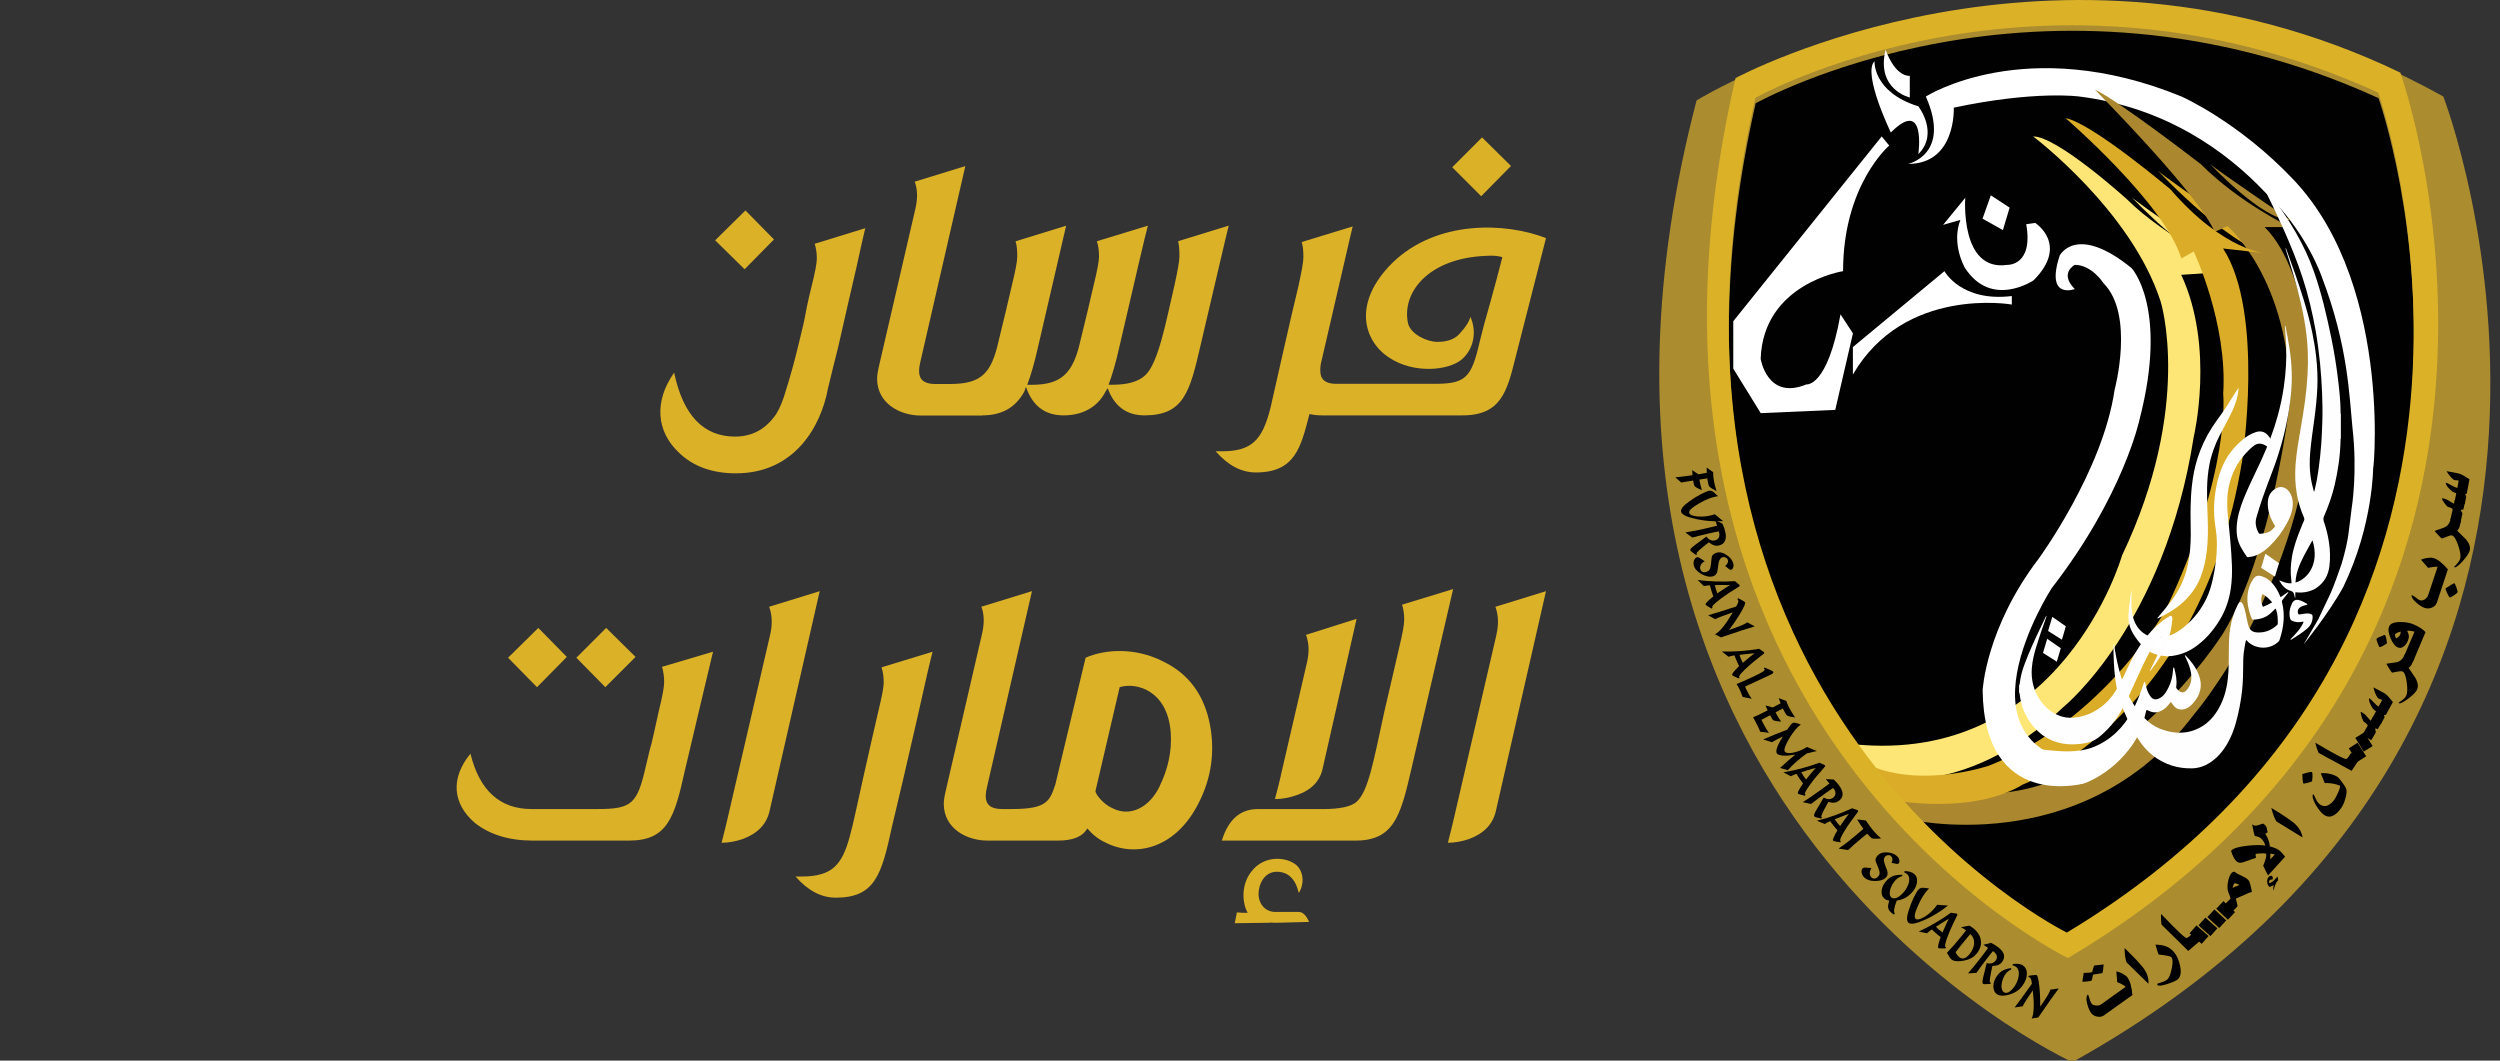 <?xml version="1.0" encoding="UTF-8"?>
<svg id="Layer_1" data-name="Layer 1" xmlns="http://www.w3.org/2000/svg" xmlns:xlink="http://www.w3.org/1999/xlink" viewBox="0 0 462 196">
  <rect x="0" y="0" width="462" height="196" fill="#333333" stroke="none"/>
  <defs>
    <style>
      .cls-1 {
        fill: #010101;
      }

      .cls-1, .cls-2, .cls-3, .cls-4, .cls-5, .cls-6, .cls-7, .cls-8, .cls-9, .cls-10 {
        stroke-width: 0px;
      }

      .cls-3 {
        fill: #dbac27;
      }

      .cls-4 {
        fill: #fffefe;
      }

      .cls-5 {
        fill: #ab8c2f;
      }

      .cls-6 {
        fill: #dbb227;
      }

      .cls-7 {
        fill: #fff;
      }

      .cls-8 {
        fill: #ab882f;
      }

      .cls-9 {
        fill: #dbb128;
      }

      .cls-10 {
        fill: #fee676;
      }
    </style>
    <symbol id="Fursan_Al_Emarat" data-name="Fursan Al Emarat" viewBox="0 0 158.33 202.35">
      <g>
        <path class="cls-5" d="m149.38,18.39s46.05,119.15-70.67,183.96c0,0-106.76-48.61-71.6-183.22-.01,0,68.14-42.12,142.27-.74"/>
        <path class="cls-1" d="m18.37,19.68s54.09-30.41,118.66-.99c0,0,36.27,102.45-59.33,160.03,0,0-85.88-42.25-59.33-159.04"/>
        <path class="cls-7" d="m44.12,25.24s-5.45-11.25-3.11-13.58c0,0-.38,5.87,8.35,8.6,0,0,3.99,5.11,0,9.1,0,0,1.55-10.91-5.24-4.12"/>
        <path class="cls-7" d="m47.4,31.23s2.07-.44,3.53-2.26,2.31-5.03-.14-10.58c0,0,4.74-3.04,13.21-4.56,8.46-1.52,20.64-1.52,35.5,4.56,0,0,10.91,4.8,21.38,15.89,19.73,20.9,14.78,59.61,15.14,54.49,0,0,.09,11.08-5.69,23.03-2.73,5.02-7.56,10.96-7.56,10.96l2.78-4.77,2.37-5.01s.67-1.44,2.09-5.6c1.46-4.96,1.32-6.33,1.91-10.6,0,0,1.14-6.74.14-15.38-.6-5.88-.81-15.48-5.79-28.53,0,0-2.86-8.69-10.9-16.29-7.4-7.8-18.9-16.12-35.32-18.19,0,0-2.1-.3-6.15-.18-4.04.12-10.03.65-17.79,2.3,0,0,.13,2.68-.9,5.36-1.02,2.68-3.2,5.36-7.81,5.36"/>
        <path class="cls-7" d="m57.37,41.9l-3.29.94,4.22-5.16s-1.06,14.08,7.98,12.79c0,0,5.05.23,3.63-7.75l1.71-.25s6.5,4.12-.3,10.93c0,0-8.1,5.51-13.15-2.47.02,0-2.56-4.47-.8-9.03"/>
        <path class="cls-7" d="m36.89,66.12l17.44-14.46s3.18,5.92,12.84,4.74v1.62s-20.44-3.62-30.28,13.34v-5.24Z"/>
        <path class="cls-7" d="m42.38,25.99l1.43,1.74s-8.79,7.48-8.79,23.93c0,0-15.21,2.36-15.7,16.7,0,0,1.24,7.98,8.73,4.87,0,0,3.99.62,6.48-13.34l2.37,3.62-3.37,14.58-14.2.62-5.23-8.48v-9.03l28.28-35.21Z"/>
        <polygon class="cls-7" points="63.17 37.21 66.75 39.56 65.47 43.84 61.59 41.66 63.17 37.21"/>
        <path class="cls-3" d="m94.98,32.5s15.24,16.39,23.43,16.39c0,0-21.82-14.77-23.43-16.39"/>
        <path class="cls-8" d="m46.92,155.99s33.59,8.3,54.9-19.81c0,0,21.19-24.52,22.87-60.21,0,0-.19-23.55-9.35-32.71h4.85s-9.62-4.59-17-11.97c0,0-15.71-12.15-20.19-14.21,0,0,20.01,20.19,22.81,27.11l2.43-1.12s11.95,10.07,11.95,33.27c0,0-3.29,28.8-12.76,44.31,0,0-20.31,32.35-47.61,30.47l-16.02.37,3.12,4.5Z"/>
        <path class="cls-10" d="m71.23,25.99s18.7,14.08,24.3,31.47c0,0,6.23,19.88-7.36,48.36,0,0-11.4,40.07-51.28,35.96l3.3,6.17s17.39,5.18,36.83-13.27c0,0,19.2-15.51,24.8-51.41,0,0,4.08-17.05-2.37-30.91l10.08-.68s-13.45-6.73-20.36-13.65c0,0-13.26-12.04-17.94-12.04"/>
        <path class="cls-10" d="m90.02,37.58s12.29,13.21,18.89,13.21c-.01,0-17.59-11.9-18.89-13.21"/>
        <path class="cls-3" d="m77.4,22.5s18.88,16.26,22.06,26.73l2.37-1.31s6.48,13.65,5.61,27.1c0,0,1.58,14.88-10.97,41.19,0,0-11.78,21.07-33.65,29.66,0,0-12.53,4.3-22.63,0l4.27,6.56s14.98,2.97,24.89-3.01c0,0,33.65-12.52,41.69-61.6,0,0,4.35-28.17-3.62-40.48l8.28.93s-8.04-.31-18.32-12.21c.02.03-14.94-12.63-19.98-13.56"/>
        <polygon class="cls-7" points="115.47 105.5 118.06 107.3 117.3 109.86 114.67 108.19 115.47 105.5"/>
        <path class="cls-8" d="m104.94,31.23s9.98,10.72,15.33,10.72c.01,0-14.27-9.67-15.33-10.72"/>
        <path class="cls-7" d="m80.81,149.27s-18.93,5.25-19.2-17.76c0,0,.59-11.87,10.69-25.09,0,0,12.21-16.7,14.45-32.15,0,0,3.87-14.33-2.12-20.32,0,0-2.2-3.49-5.46-3.49,0,0-3.04,1.56,0,4.61,0,0-5.64,2.12-2.89-6.36,0,0,3.12-6.23,13.71,2.37,0,0,7.03,7.48,1.52,28.8,0,0-3.02,14.45-16.73,32.16,0,0-20.69,31.9,9.07,33.77l-3.04,3.46Z"/>
        <path class="cls-6" d="m141.19,13.84c-65.94-31.73-126.66,1.04-126.66,1.04-28.34,123.11,63.33,167.65,63.33,167.65C179.91,121.83,141.19,13.84,141.19,13.84m-63.54,163.83S-8.23,135.42,18.32,18.63c0,0,54.09-30.41,118.66-.99,0,0,36.27,102.46-59.33,160.03"/>
        <path class="cls-7" d="m43.12,9.47s1.62,4.99,4.61,4.99v4.12s-6.47-1.5-4.61-9.11"/>
        <path class="cls-7" d="m92.66,130.4c.17.76.38,1.51.84,2.16.51.73,1.01.86,1.82.46.51-.25.88-.65,1.18-1.12.78-1.21,1.24-2.53,1.35-3.98.01-.21.04-.42.07-.63.01-.05.05-.09.07-.14.15.06.15.19.17.31.27,1.1.51,2.21.33,3.35-.03.19.03.33.16.47.79.87,1.35.86,2.05-.09.68-.91.78-1.95.6-3.03-.15-.91-.49-1.77-.88-2.6-.1-.22-.2-.44-.3-.67.07-.03.11-.06.12-.05,1.08,1.11,2.02,2.31,2.57,3.79.77,2.06.28,3.85-1.18,5.42-.47.5-.98.92-1.67,1.07-.81.17-1.47-.05-1.98-.7-.18-.22-.33-.45-.51-.7-.35.42-.65.86-1.07,1.2-.97.79-2.01,1.08-3.19.48-.38-.2-.41-.18-.5.25-.21.95-.47,1.88-.79,2.8-.56,1.6-1.4,3.05-2.45,4.37-2.08,2.64-4.64,4.7-7.7,6.11-1.39.64-2.39.47-3.63.45.02-.06,0-.12-.05-.17-1.01-.8-2-1.61-2.88-2.56-.47-.5-.87-1.07-1.27-1.63-.4-.56-.99-1.42-1.05-2.12,0-.05-.02-.09-.05-.12.93.12,1.86.2,2.8.28,1.56.13,3.11.13,4.66-.09,1.27-.19,2.47-.58,3.61-1.18,3.19-1.67,5.35-4.29,6.82-7.52.57-1.24,1.03-2.52,1.48-3.8.07-.2.09-.42.26-.57.18.14.15.33.19.5Z"/>
        <path class="cls-4" d="m86.52,122.99c0-.08-.02-.17.06-.29.15.34.17.66.21.96.28,1.77.65,3.52,1.18,5.24.78,2.52,1.89,4.88,3.58,6.93,1.13,1.37,2.46,2.51,4.15,3.12,2.58.94,5.14.93,7.57-.48,1.49-.86,2.57-2.14,3.39-3.63.95-1.72,1.44-3.58,1.66-5.52.21-1.88.19-3.76.2-5.64.01-1.36.04-2.71.26-4.05.25-1.54.73-3,1.43-4.39.07-.15.16-.29.27-.42.14-.16.31-.16.48-.02.14.12.22.29.29.45.26.62.41,1.27.54,1.93.12.59.23,1.19.38,1.78.28,1.11.81,1.53,1.96,1.54,1.38.02,2.56-.48,3.57-1.42.08-.07.14-.15.14-.26,0-.88,0-1.75-.3-2.6-.03-.09-.05-.2-.15-.28-.26.26-.53.52-.79.78-.95.93-2.12,1.28-3.41,1.33-.15,0-.24-.04-.3-.18-.7-1.7-1.07-3.45-.69-5.28.17-.81.48-1.58.96-2.26.43-.62.88-.77,1.61-.55.85.26,1.54.77,2.11,1.44s1.02,1.42,1.35,2.25c.04.09.05.2.16.29.47-.32.94-.65,1.41-.98.08.13-.02.19-.06.25-.32.42-.64.84-.98,1.24-.13.16-.16.3-.11.49.61,2.43.31,4.81-.47,7.15-.04.13-.11.23-.2.32-1.84,1.78-4.67,1.34-5.99-.14-.05-.05-.08-.13-.19-.15-.16.48-.21.98-.3,1.47-.2,1.06-.26,2.12-.25,3.2,0,1.65-.04,3.3-.21,4.94-.23,2.09-.63,4.15-1.19,6.18-.38,1.37-.9,2.69-1.61,3.92-.86,1.5-1.95,2.78-3.43,3.72-.98.62-2.06.97-3.21,1.01-2.81.09-5.34-.72-7.57-2.44-1.12-.87-2.02-1.95-2.79-3.14-.97-1.48-1.73-3.07-2.44-4.69-.74-1.68-1.33-3.41-1.68-5.21-.39-2.06-.51-4.14-.57-6.23,0-.57-.02-1.13-.03-1.68Zm28.48-7.37c.62-.23,1.18-.52,1.77-.86-.55-.65-1.13-1.18-1.83-1.59-.39.84-.31,1.64.06,2.45Z"/>
        <path class="cls-7" d="m89.98,113.82c-.08,1.32-.05,2.62.32,3.9.45,1.53,1.34,2.72,2.83,3.4.69.31,1.42.4,2.17.36,1.92-.11,3.48-1.01,4.9-2.21,1.72-1.45,3.06-3.2,4.03-5.22.57-1.18.95-2.44,1.23-3.72.48-2.15.77-4.31.78-6.51.01-1.25-.13-2.49-.32-3.72-.38-2.5-.26-4.97.22-7.44.29-1.52.74-2.98,1.41-4.37.87-1.8,2.12-3.3,3.65-4.57.72-.6,1.52-1.08,2.41-1.38.5-.17,1.01-.22,1.52-.02.48.18.8.55,1.1.95.72.98,1.01,2.1,1.02,3.3v1.19c-.16-.11-.16-.22-.19-.32-.16-.56-.32-1.11-.62-1.62-.35-.58-.83-1-1.49-1.21-.54-.17-1.04-.11-1.51.2-.63.43-1.16.97-1.67,1.52-1.75,1.88-2.82,4.11-3.32,6.63-.22,1.08-.24,2.17-.24,3.27,0,1.16.16,2.31.27,3.46.11,1.22.23,2.43.34,3.65.13,1.43.22,2.86.28,4.3.06,1.51,0,3.03-.22,4.52-.31,2.13-.99,4.13-2.12,5.98-1.27,2.09-2.85,3.9-4.9,5.27-1.31.88-2.76,1.38-4.32,1.58-.2.02-.4-.04-.59.07h-.3c-.15-.09-.32-.07-.48-.08-1.36-.15-2.61-.57-3.65-1.48-.71-.63-1.3-1.37-1.84-2.15-.45-.65-.82-1.32-1.05-2.08-.23-.75-.28-1.51-.23-2.28.09-1.4.29-2.78.49-4.16.01-.08-.02-.18.08-.23,0,.41.03.81,0,1.22Z"/>
        <path class="cls-4" d="m122.21,107.15c-.43.96-.78,1.95-.92,3-.03.26-.05.52-.08.81.38-.06.68-.21.97-.38,1.15-.68,1.92-1.68,2.36-2.93.36-1.04.41-2.1.26-3.17-.07-.49-.16-.99-.34-1.51-.06.06-.09.08-.1.11-.72,1.35-1.52,2.66-2.15,4.07Zm-1.22,6.28c-.08-.45-.22-.74-.74-.88-.96-.27-1.58-1-2.07-1.83-.02-.03,0-.06-.03-.15.76.29,1.47.65,2.32.54-.02-.23-.04-.44-.06-.66-.19-1.44-.11-2.86.12-4.28.32-1.96.99-3.81,1.74-5.63.17-.46.36-.92.57-1.36.09-.2.08-.36,0-.56-.59-1.36-1.05-2.77-1.32-4.23-.37-1.96-.44-3.94-.29-5.92.17-2.33.59-4.62.98-6.92.29-1.67.57-3.33.8-5.01.24-1.77.41-3.54.51-5.32.08-1.42.09-2.85.03-4.27-.08-2.11-.33-4.2-.71-6.28-.69-3.8-1.75-7.51-2.88-11.2-.2-.65-.4-1.29-.59-1.94-.02-.07-.09-.14-.02-.22.11.04.11.15.14.23,1.14,3.15,2.29,6.31,3.27,9.52.65,2.13,1.24,4.28,1.68,6.46.3,1.5.56,3,.72,4.52.21,1.92.3,3.84.22,5.76-.09,2.02-.3,4.02-.57,6.02-.29,2.15-.62,4.29-.8,6.46-.12,1.47-.12,2.94.07,4.4.13,1,.37,1.99.64,2.96.13,0,.11-.09.12-.15.32-1.3.57-2.62.75-3.95.23-1.63.41-3.26.53-4.9.1-1.36.15-2.72.2-4.09.07-1.93.04-3.85-.04-5.77-.08-1.84-.2-3.68-.38-5.51-.21-2.09-.48-4.17-.84-6.24-.61-3.43-1.41-6.82-2.5-10.14-1.01-3.09-2.24-6.1-3.56-9.08-1.33-2.98-2.75-5.92-4.2-8.85-.06-.11-.13-.22-.12-.36h.07c.67.94,1.34,1.87,2.01,2.81,1.6,2.25,3.16,4.53,4.54,6.93,1.36,2.37,2.53,4.83,3.43,7.41,1.45,4.12,2.43,8.36,3.31,12.63.54,2.61.96,5.25,1.28,7.9.25,2.06.47,4.12.49,6.2,0,.12-.04.26.05.37v4.69c-.09.11-.06.24-.06.37-.06,2.87-.47,5.69-1.12,8.48-.48,2.05-1.18,4.03-2.02,5.95-.14.33-.17.61-.06.96.44,1.28.78,2.59.98,3.93.24,1.54.29,3.09.1,4.64-.22,1.75-1.02,3.16-2.49,4.15-.86.57-1.82.82-2.84.87-.31.01-.63,0-.94-.04-.22-.03-.23-.02-.23.21v.87c-.14-.16-.15-.35-.18-.5Z"/>
        <path class="cls-4" d="m123.36,119.82c-.92.77-1.93,1.41-2.95,2.04-.04.03-.09.03-.18-.04.97-1.02,1.99-2.01,2.55-3.36-.24-.03-.45.03-.65.05-.53.07-1.03-.01-1.52-.22-.26-.11-.39-.27-.45-.57-.21-.98-.03-1.9.4-2.78.27-.55.69-.75,1.28-.62.61.14,1.13.46,1.68.78-.16.2-.37.18-.55.23-.34.1-.68.21-.96.44-.36.3-.46.76-.27,1.18.07.15.17.12.28.11.32-.05.64-.1.96-.15.39-.05.77-.08,1.15.07.24.09.34.22.35.49.01,1-.4,1.75-1.12,2.35Z"/>
        <path class="cls-4" d="m110.26,74.03c-.46.74-.97,1.44-1.41,2.19-.02.04.03-.01,0,0-.26.49-.63,1.03-.94,1.49-.84,1.27-1.78,2.46-2.61,3.74-1.19,1.85-2.11,3.83-2.77,5.92-.51,1.62-.84,3.29-1.03,4.98-.17,1.42-.24,2.84-.27,4.27-.04,1.76.04,3.53.03,5.29-.01,1.92-.16,3.83-.56,5.71-.56,2.6-1.66,4.93-3.28,7.04-.78,1.01-1.59,1.99-2.42,2.96-.04.05-.13.09-.08.18.04.03.08.01.11,0,1.38-.69,2.74-1.42,3.96-2.39,1.82-1.44,3.23-3.2,4.1-5.36.65-1.63,1.02-3.32,1.22-5.05.23-1.95.26-3.9.19-5.86-.07-2.07-.16-4.14-.13-6.21.03-1.46.17-2.91.43-4.34.36-1.95,1.04-3.79,1.93-5.56.79-1.57,1.67-3.1,2.43-4.69.68-1.43,1.13-2.91,1.21-4.48-.04.07-.08.12-.11.17Z"/>
        <path class="cls-4" d="m93.61,127.48c.42-.85.87-1.69,1.25-2.56.44-1.01.67-2.07.79-3.15.01-.1.02-.2-.02-.3-.14-.05-.2.07-.28.14-.68.66-1.28,1.38-1.72,2.21-1.09,2.02-2.05,4.09-2.99,6.18-.79,1.76-1.55,3.53-2.5,5.21-.8,1.41-1.72,2.73-2.88,3.87-1.73,1.7-2.68,2.58-6.09,2.72-2,.08-3.88-.32-5.59-1.38-1.18-.72-2.13-1.69-2.92-2.82-1.07-1.54-1.72-3.24-1.96-5.1-.02-.19-.02-.4-.15-.57v-1.35c.09-.13.12-.27.14-.42.13-1.29.49-2.53.95-3.74.87-2.33,1.92-4.59,3-6.84.3-.63.6-1.26.9-1.9.05-.11.08-.23.21-.34.06.14-.02.25-.06.35-.68,1.84-1.3,3.7-1.88,5.58-.4,1.31-.72,2.63-.83,4-.17,2.27.35,4.37,1.67,6.25.9,1.27,2.05,2.22,3.49,2.8,1.17.47,2.39.52,3.62.31,1.91-.33,3.57-1.18,5.03-2.44,1.08-.93,1.89-2.06,2.6-3.28.69-1.18,1.25-2.42,1.83-3.66.87-1.84,1.82-3.62,3.06-5.24,1.27-1.66,2.68-3.18,4.45-4.32.18-.12.36-.23.55-.32.24-.11.37-.04.44.23.05.18.04.38.02.56-.15,1.32-.36,2.63-.83,3.88-.58,1.51-1.31,2.95-2.25,4.27-.34.48-.69.95-1.04,1.43-.03.05-.06.11-.16.11,0-.15.09-.26.15-.37Z"/>
        <path class="cls-4" d="m119.2,62.28c0-.07-.04-.14.08-.25.13.67.27,1.29.38,1.92.28,1.54.55,3.09.69,4.65.14,1.53.2,3.06.13,4.59-.08,1.77-.28,3.53-.57,5.28-.66,3.91-1.71,7.72-3.13,11.42-.62,1.65-1.26,3.29-1.83,4.95-.42,1.24-.82,2.49-1.18,3.74-.3,1.05-.09,2.02.42,2.95.05.09.1.18.24.17.73-.06,1.45-.13,2.06-.57.28-.2.51-.46.75-.71.08-.09.1-.18.03-.29-.09-.14-.16-.29-.25-.43-.7-1.23-1.14-2.53-1.08-3.97.04-1.02.39-1.88,1.25-2.48.55-.38,1.15-.6,1.81-.36.56.2.96.62,1.23,1.13.49.92.56,1.9.39,2.91-.18,1.06-.63,2.02-1.14,2.94-.86,1.55-1.91,2.95-3.19,4.18-.73.7-1.52,1.29-2.45,1.7-.52.23-1.09.34-1.67.41-.11.01-.18-.03-.24-.12-.84-1.2-1.63-2.43-1.85-3.93-.15-1.02-.09-2.04.07-3.05.3-1.87.98-3.61,1.73-5.34.9-2.07,1.92-4.09,2.86-6.14,1.24-2.72,2.3-5.5,3.09-8.38.51-1.84.9-3.69,1.17-5.57.38-2.63.54-5.27.43-7.93-.05-1.14-.13-2.28-.23-3.42Z"/>
        <polygon class="cls-7" points="74.88 117.52 77.46 119.32 76.71 121.88 74.08 120.21 74.88 117.52"/>
        <polygon class="cls-7" points="73.91 121.7 76.5 123.5 75.74 126.06 73.11 124.39 73.91 121.7"/>
        <g>
          <path class="cls-2" d="m84.66,183.74c-.05.72-.12,1.28-.24,1.66l-1.77.28c-.05.28-.14.66-.25,1.11-.11.07-.38.14-.86.19s-.78.07-.94.05l.26-1.67c.94-.03,1.48-.08,1.62-.18-.02.01.1-.4.36-1.23l1.82-.21Zm5.48,5.84l-5.44,3.88c-.34.24-.76.32-1.27.22-.51-.11-.88-.32-1.13-.66-.31-.42-.56-1-.76-1.72-.22-.84-.21-1.44.04-1.78l.09-.02.1.13c.2.77.4,1.29.6,1.57.14.21.41.33.83.36.41.04.72-.03.93-.18l4.72-3.37c-.19-.2-.45-.37-.76-.52l-.84-.38-.17-2.05c.34.07.74.21,1.17.43.48.26.79.5.97.75.49.7.8,1.81.92,3.34"/>
          <path class="cls-2" d="m93.2,187.43l-4.19-4.11c-.22-.67-.34-1.56-.36-2.7,1.7,1.65,2.88,2.88,3.53,3.73.75.97,1.1,2,1.02,3.08"/>
          <path class="cls-2" d="m99.23,184.03c.27,1.24.1,2.12-.49,2.59-.29.23-.93.52-1.94.85-1.08.33-1.7.41-1.87.21-.03-.04-.07-.11-.08-.19l.17-.14c.86-.23,1.43-.46,1.7-.68.39-.31.69-1.02.91-2.12.24-1.12.22-1.84-.07-2.19-.15-.18-.97-.35-2.44-.51-.16-.4-.34-1.04-.58-1.89.85.03,1.51.15,1.99.32.61.23,1.13.62,1.57,1.16.54.66.91,1.52,1.13,2.59"/>
          <path class="cls-2" d="m102.92,179.35l-2.14,1.81-5.06-4.98c-.06-.07-.09-.4-.12-.99-.01-.56-.02-.91.01-1.07l2.29,2.36c1.03,1.04,1.81,1.77,2.35,2.15.16.13.37.07.64-.16l.75-.63,1.28,1.51Z"/>
          <polygon class="cls-2" points="101.03 177.81 103.34 179.82 104.65 178.33 102.34 176.31 101.03 177.81"/>
          <polygon class="cls-2" points="102.73 176.29 105.01 178.34 106.33 176.86 104.05 174.82 102.73 176.29"/>
          <polygon class="cls-2" points="104.42 174.73 106.68 176.8 108.02 175.34 105.77 173.27 104.42 174.73"/>
          <polygon class="cls-2" points="106.12 173.12 108.33 175.22 109.7 173.77 107.48 171.68 106.12 173.12"/>
          <path class="cls-2" d="m112.66,168.74c.07.41.17.82.26,1.22-.1-.08-1.11.34-3.03,1.23-.04.12.02.39.16.81.12.41.15.67.05.76l-.85.84-1.4-1.41.98-.97c.01-.12-.12-.54-.42-1.28-.18-.46-.21-1.09-.06-1.91.14-.83.39-1.41.74-1.76.18-.18.36-.23.56-.15.16.12.34.24.52.35l1.07.53c.44.2.75.42.97.64.18.18.33.54.45,1.1m-2.11-.14c-.19-.11-.47-.24-.87-.35l-.09.06c-.17.17-.29.44-.37.83l1.33-.54Z"/>
          <path class="cls-2" d="m117.79,167.01c.05.13.08.36.12.68-.41.42-.69,1.07-.85,1.97-.14-.27-.06-.7,0-1.04-.17.12-.42.23-.8.36-.26-.23-.42-.55-.44-.97-.03-.41.08-.74.33-.99.07-.07.17-.12.3-.17.18-.01.28.02.32.06s.07.11.09.27l.06.31c-.4.1-.61.16-.61.16-.09.09-.14.27-.15.57.26.02.55-.13.91-.45l.71-.76Z"/>
          <path class="cls-2" d="m115.04,156.9c.08.05.3.23.4.31.15.13.24.35.32.64l.14.73c-.18.11-.31.21-.45.28.52.74.81,1.55.87,2.39.93.24,1.58.54,1.97.89.23.21.54.56.95,1.07l-3.25,3.57c-.22-.4-.54-1.01-.93-1.85.21-.48.35-.87.43-1.17.18-.6.22-.99.07-1.15-.18-.04-.52-.05-1.01-.02-.55.02-.86.06-.93.14-.03.03,0,.14.02.35.05.19.05.29.03.35-.56.21-1.41.5-2.53.88-.49.13-.87.05-1.2-.24-.35-.32-.68-.97-1.01-1.97l.04-.04c.38-.45,1.42-.75,3.1-.94,1.45-.15,2.58-.15,3.39-.03-.11-.52-.4-.98-.84-1.38-.17-.16-.41-.27-.71-.35-.3-.07-.45-.1-.42-.08-.12-.11-.3-.88-.54-2.28.03.05.07.09.11.12.21.19.54.24.97.11l1.01-.33Zm2.25,5.89c-.19-.05-.48-.11-.87-.17.02.24,0,.61-.02,1.1.22-.22.48-.48.74-.77l.15-.16Z"/>
          <path class="cls-2" d="m122.56,159.55l-5-3.07c-.36-.61-.68-1.45-.95-2.56,2.03,1.23,3.46,2.17,4.28,2.85.93.79,1.5,1.71,1.67,2.78"/>
          <path class="cls-2" d="m124.37,148.85c-.07.06-.34.16-.82.29-.49.12-.77.17-.82.13-.07-.06-.13-.35-.17-.86-.04-.46-.06-.77-.05-.93,1.08-.35,1.69-.47,1.82-.38.15.12.17.7.04,1.75m5.64.07l.52.72c.2.31.34.57.38.79.09.45,0,1.05-.23,1.84-.22.73-.49,1.31-.81,1.74-1.14,1.56-2.24,1.96-3.28,1.2-.45-.33-.92-.91-1.41-1.7-.54-.88-.77-1.57-.7-2.07l.08-.1s.07,0,.11.04c0,0,.16.27.4.79.23.51.5.87.78,1.07.48.35.97.41,1.5.21.43-.19.83-.53,1.21-1.03.21-.28.45-.74.73-1.33.31-.69.45-1.16.4-1.4-.83-.36-1.8-.54-2.91-.51l-.75-1.85c1.06-.14,2.44.15,3.24.73.16.12.41.42.74.86"/>
          <path class="cls-2" d="m133.46,144.53l-1.56,2.33-6.24-3.4c-.08-.05-.2-.35-.38-.92-.16-.53-.27-.87-.28-1.03l2.85,1.65c1.28.72,2.23,1.21,2.85,1.42.18.08.37-.04.57-.33l.54-.81,1.65,1.09Z"/>
          <polygon class="cls-2" points="131.36 142.57 133.01 145.15 134.68 144.08 133.04 141.5 131.36 142.57"/>
          <polygon class="cls-2" points="132.61 140.58 134.21 143.19 135.91 142.14 134.3 139.54 132.61 140.58"/>
          <path class="cls-2" d="m137.71,137.51l-.82,1.4c-.15-.07-.32-.1-.52-.11,0,.15.21.64.1.83l-.82,1.4-1.71-1.01,1.05-1.79c-.16-.29-.39-.51-.69-.68-.14-.08-.29-.39-.46-.89-.16-.5-.23-.86-.2-1.05.27.14.41.2.41.2.28.16.78.67,1.48,1.51l.47-.79,1.71.98Z"/>
          <path class="cls-2" d="m137.98,131.97c.35.19.68.45.98.81.26.31.54.63.81.97l-1.34,2.46c-.1,0-.21,0-.35.04l.11.4-.73,1.34-1.74-.95.84-1.53c-.14-.08-.34-.25-.6-.49-.57-.88-.81-1.53-.72-2l.11.06c.14.08.4.32.77.73s.66.67.85.78c.02,0,.06,0,.1-.03l.63-1.15s-.04-.08-.07-.1c-.13-.07-.46-.17-.59-.24-.19-.1-.4-.43-.62-.98-.2-.47-.32-.85-.35-1.13l1.91,1.01Z"/>
          <path class="cls-2" d="m143.88,125.47l-.59,1.21c-.07.15-.24.33-.51.55l.06.13,1.27,1.88c.45.85.54,1.57.24,2.18-.2.41-.68.92-1.43,1.51-.75.6-1.37.95-1.83,1.1l-.21-.1s-.02-.05,0-.1c-.02.04.19-.09.59-.39s.69-.59.84-.9c.23-.48.26-1.33.1-2.53s-.42-1.9-.8-2.08c-.18-.09-.55-.06-1.11.05-.56.12-.87.17-.88.17-.07-.03-.24-.28-.55-.76-.3-.49-.47-.8-.55-.94l1.94-.28c.66-.15,1.14-.57,1.47-1.25l.15-.31,1.79.86Z"/>
          <path class="cls-2" d="m138.64,122.54c-.05.08-.28.24-.69.47-.4.21-.64.31-.72.27-.07-.03-.19-.28-.37-.76-.17-.47-.25-.75-.22-.81.05-.12.57-.38,1.58-.77.16.09.31.61.42,1.6m7.35-2.12l-2.28,5.39-1.83-.77,2.01-4.69-.05-.02c-.16-.05-.39-.11-.71-.14-.31-.05-.52-.06-.64-.01.39.8.43,1.2.09,2-.17.39-.41.73-.73.97-.38.3-.76.36-1.12.2-.55-.23-1.01-.81-1.41-1.76s-.5-1.69-.26-2.25.94-.84,2.14-.83c.98,0,1.8.14,2.48.43,1.01.43,1.78.91,2.31,1.48m-5.81.48c-.05.12,0,.36.18.73.42-.22.68-.45.78-.69.08-.19.12-.39.12-.61-.63.15-.99.34-1.08.57"/>
          <path class="cls-2" d="m150.25,108.46l-2.09,6.31c-.16.47-.48.81-.98,1-.46.18-.92.2-1.38.04-.45-.15-.97-.48-1.54-.98-.67-.57-.97-1.04-.93-1.43.02-.01.06-.02.13.01.15.05.4.21.72.47.31.26.56.42.75.48.6.2,1.34-.33,1.55-.96l1.81-5.43c-.39-.03-.99.04-1.82.21l-1.35-1.55c.31-.15.72-.27,1.2-.34.54-.07.93-.06,1.22.04.77.24,1.68.95,2.71,2.13m1.62,3.46c.18.51.25.8.21.92-.03.11-.27.3-.71.6-.42.29-.69.41-.77.38-.09-.03-.24-.29-.48-.8-.23-.5-.34-.81-.32-.92,1.03-.69,1.59-1,1.67-.98.1.04.24.3.4.8"/>
          <path class="cls-2" d="m152.78,99.15l-.34,1.3c-.04.16-.17.37-.39.64l.08.12,1.61,1.6c.61.75.83,1.44.66,2.1-.12.44-.5,1.03-1.12,1.76-.62.73-1.16,1.2-1.59,1.43l-.23-.06s-.02-.05-.01-.1c-.01.04.17-.13.5-.49.34-.37.56-.71.65-1.05.13-.52,0-1.35-.39-2.5-.39-1.15-.78-1.79-1.18-1.89-.19-.05-.55.04-1.08.27-.53.22-.82.34-.83.33-.07-.02-.29-.23-.69-.64-.39-.43-.62-.7-.72-.82l1.85-.65c.61-.28,1.01-.78,1.2-1.51l.09-.34,1.93.5Z"/>
          <path class="cls-2" d="m153.54,95.52l-.35,1.58c-.16-.02-.33,0-.53.05.04.14.4.54.35.76l-.36,1.58-1.94-.43.46-2.04c-.24-.22-.53-.36-.86-.44-.16-.04-.4-.28-.71-.71s-.48-.75-.51-.94c.3.05.45.06.45.06.32.07.95.4,1.87.98l.2-.9,1.93.45Z"/>
          <path class="cls-2" d="m152.11,90.17c.39.07.79.22,1.18.47.34.22.71.43,1.07.67l-.52,2.75c-.09.02-.2.07-.32.15l.23.34-.29,1.5-1.95-.37.33-1.72c-.16-.03-.4-.13-.72-.29-.81-.66-1.24-1.21-1.29-1.69l.13.02c.16.03.48.19.96.46.48.28.83.44,1.05.48.02,0,.06-.01.09-.06l.24-1.28s-.06-.07-.1-.08c-.14-.03-.49-.02-.63-.04-.21-.04-.52-.29-.89-.75-.33-.38-.56-.71-.68-.97l2.11.41Z"/>
        </g>
        <path class="cls-2" d="m3.06,90.94c.57-.06,1.11-.12,1.62-.18s.95-.12,1.33-.18l.32-.05v-.06c-.02-.4-.04-.7-.05-.9l1.17.79c.29-.05.75-.13,1.38-.24.1-.02.18-.03.23-.04-.01-.15-.01-.31-.02-.47v-.54c.19.15.38.3.59.44.2.15.42.3.65.45-.01.21-.01.43.01.65.01.22.04.46.08.71.06.37.13.75.22,1.12.09.37.2.75.32,1.12-.36-.19-.67-.36-.9-.51-.24-.15-.39-.26-.46-.34-.07-.07-.13-.21-.19-.43-.06-.22-.13-.6-.21-1.14l-1.51.23c.06.36.14.7.22,1.04s.17.67.27.98c-.28-.11-.53-.23-.75-.34s-.4-.23-.53-.33c-.09-.07-.16-.17-.21-.31-.05-.13-.1-.34-.14-.62l-.04-.24c-.58.09-1.02.16-1.35.22-.32.05-.63.11-.92.16l-1.13-.99Z"/>
        <path class="cls-2" d="m11.19,94.53c-.06.01-.11.02-.17.03s-.13.02-.22.04c-.46.09-.95.23-1.46.44s-1.07.48-1.66.82c-.75.43-1.28.79-1.59,1.07-.3.28-.43.54-.39.76.03.14.13.27.32.38.18.11.43.19.75.25.41.07.84.11,1.29.1.45,0,.89-.05,1.33-.13.21-.04.42-.09.62-.14.2-.05.4-.12.59-.18l1.57,1.32c-.83.05-1.66.04-2.49-.02-.83-.06-1.65-.17-2.47-.34-.97-.2-1.7-.42-2.21-.66-.5-.24-.78-.51-.84-.8-.05-.26.06-.55.33-.87.27-.32.71-.71,1.34-1.15.7-.5,1.4-.93,2.11-1.3s1.21-.58,1.52-.64c.21-.04.4-.03.57.04.17.06.38.23.65.49l.51.49Z"/>
        <path class="cls-2" d="m4.97,101.44c.57-.09,1.17-.2,1.81-.32.64-.13,1.43-.3,2.36-.51.31-.07.63-.15.94-.22.31-.08.63-.15.93-.23-.07-.22-.15-.5-.26-.83-.03-.09-.05-.16-.06-.2l1.35.64c.12.26.22.51.31.75s.16.49.22.75c.17.73.15,1.33-.05,1.78-.2.45-.59.74-1.15.87-.33.08-.65.06-.96-.04s-.63-.29-.95-.57c-.93.73-1.56,1.24-1.89,1.55-.33.3-.48.51-.46.61,0,.02.01.04.03.07.02.02.03.05.06.07l-.19.13-.59-.43c-.2-.14-.33-.25-.39-.31-.06-.07-.1-.14-.11-.2-.04-.18.24-.48.84-.93.11-.08.2-.15.27-.2l1.96-1.45c.22.31.47.52.74.65s.55.15.85.09c.35-.08.59-.25.74-.52.15-.26.18-.59.09-.98,0,0-.01-.05-.03-.09-.01-.05-.03-.09-.03-.13-.26.05-.53.1-.81.15-.28.06-.65.14-1.12.25-.8.18-1.43.33-1.89.45-.47.12-.88.23-1.23.33l-1.33-.98Z"/>
        <path class="cls-2" d="m8.66,106.93c-.33.17-.57.39-.72.66s-.19.54-.12.83c.06.24.2.41.39.51.2.1.42.12.68.05.31-.08.54-.23.68-.44s.24-.6.3-1.18c.01-.12.03-.28.04-.48.04-.48.09-.78.13-.9.06-.15.18-.29.34-.41.16-.12.35-.21.56-.27.34-.09.68-.09,1.02.01.34.1.71.3,1.11.6.27.2.49.42.66.66.17.24.3.5.37.76.08.28.07.54-.02.79-.09.24-.22.39-.39.43-.06.02-.13.01-.21-.02-.07-.03-.17-.1-.3-.2l-.63-.51c.23-.17.38-.35.47-.54.09-.19.11-.39.05-.59-.06-.21-.19-.36-.39-.46s-.43-.12-.67-.05c-.46.12-.74.79-.84,2.01-.01.09-.01.15-.02.2-.04.41-.14.73-.29.96-.16.23-.4.39-.71.47-.26.07-.57.07-.92,0s-.71-.2-1.09-.4c-.42-.22-.76-.47-1.02-.75-.26-.28-.44-.58-.53-.91-.1-.36-.08-.7.04-1.02.13-.32.31-.5.54-.57.09-.02.18-.02.28.01s.27.13.51.28l.7.47Z"/>
        <path class="cls-2" d="m7.32,110.5c1.15.15,2.31.24,3.51.28,1.19.04,2.39.01,3.6-.06l.88.75-.03.23c-1.65,1.01-2.94,1.88-3.88,2.61-.94.73-1.38,1.19-1.32,1.39.01.02.01.03.03.05.01.02.03.04.06.06l-.19.14-.78-.47c-.13-.07-.22-.13-.27-.18-.05-.05-.09-.09-.1-.12-.03-.1.06-.27.29-.51.22-.24.62-.59,1.19-1.05-.08-.22-.16-.43-.22-.62-.07-.2-.12-.37-.17-.51-.04-.12-.08-.26-.12-.43-.05-.17-.1-.35-.15-.55-.2.01-.39.02-.58.05-.19.02-.39.06-.58.1l-1.17-1.16Zm3.27.97c.02.09.05.22.09.37.05.21.09.34.1.39.04.14.13.37.25.71.02.05.03.08.04.11.54-.38,1.01-.7,1.4-.95.4-.26.73-.47,1.01-.63-.62-.01-1.19-.02-1.71-.02-.52,0-.91,0-1.18.02"/>
        <path class="cls-2" d="m9.31,117.21c.34-.09.97-.27,1.89-.56.92-.28,2.07-.65,3.44-1.09.18-.28.3-.52.37-.72.07-.2.08-.36.04-.47-.01-.04-.04-.08-.07-.12s-.07-.08-.12-.11l.2-.16.89.48s.03.02.06.03c.21.12.32.21.35.29.07.2-.18.8-.76,1.8-.57,1-1.34,2.15-2.31,3.44.1-.03.21-.07.32-.11.12-.04.3-.1.54-.19.84-.3,1.43-.52,1.79-.69.36-.16.64-.32.84-.47l1.41.78c-.5.14-1.33.4-2.48.77s-2.47.82-3.95,1.32l-1.14-.59c.48-.26.99-.72,1.53-1.39s1.16-1.59,1.85-2.77h-.03c-.34.12-.59.21-.76.27-.47.17-.87.31-1.21.44-.34.13-.59.23-.77.3-.1.05-.2.09-.3.14-.1.05-.19.09-.28.14l-1.34-.76Z"/>
        <path class="cls-2" d="m11.94,124.12c1.15.03,2.33.01,3.52-.08s2.38-.23,3.57-.43l.95.65v.23c-1.54,1.17-2.73,2.17-3.59,2.99s-1.25,1.32-1.17,1.52c0,.02.02.03.03.05,0,.01.03.03.06.05l-.18.16-.83-.39c-.13-.06-.23-.11-.29-.15-.06-.04-.09-.08-.11-.11-.04-.1.04-.28.23-.54.2-.26.56-.65,1.08-1.17-.1-.21-.2-.41-.28-.6-.09-.19-.16-.35-.22-.49-.05-.12-.1-.25-.17-.41-.06-.16-.13-.34-.2-.54-.2.03-.39.06-.58.1s-.38.1-.57.16l-1.25-1Zm3.35.64c.03.09.07.21.12.36.07.2.12.33.14.38.06.13.16.36.32.68.02.05.04.08.05.1.5-.43.93-.79,1.3-1.09s.68-.54.94-.73c-.62.05-1.19.1-1.7.16-.52.05-.91.1-1.17.14"/>
        <path class="cls-2" d="m17.61,133.12l-1.73-.34c-.08-.24-.17-.47-.25-.69-.08-.22-.17-.42-.27-.63-.1-.2-.2-.4-.3-.59-.11-.19-.21-.37-.33-.55.35-.14.76-.32,1.21-.51.45-.2,1.05-.48,1.8-.82,1.02-.48,1.69-.81,1.98-1.01.3-.19.42-.35.37-.47-.02-.03-.04-.07-.08-.1-.03-.03-.07-.06-.12-.09l.16-.14.94.39c.24.1.41.18.52.24s.18.12.2.17c.04.08.02.18-.05.27-.08.09-.2.18-.37.26l-4.94,2.29c.02.06.05.12.08.19.03.07.09.2.17.38.15.32.3.62.47.91.18.3.36.58.54.84"/>
        <path class="cls-2" d="m17.87,136.65c.33-.13.67-.28,1.03-.44.36-.17.72-.35,1.09-.54l.66-.36c-.08-.16-.15-.32-.22-.47s-.13-.3-.19-.45l1.38.4,1.5-.8c-.07-.16-.17-.45-.31-.85-.02-.06-.04-.11-.05-.14.28.11.54.2.77.29s.45.16.65.23c.09.25.19.49.29.72.1.23.21.45.32.66.13.25.29.52.47.82.18.29.39.62.63.98-.38-.06-.68-.11-.91-.17-.23-.05-.42-.11-.55-.17-.08-.04-.16-.11-.24-.22s-.21-.32-.37-.64l-.1-.18-.18-.34-1.39.74c.15.28.31.57.49.87.18.29.37.59.58.9-.4-.04-.72-.08-.95-.12-.23-.04-.39-.08-.49-.13-.07-.03-.15-.11-.23-.22-.08-.11-.23-.37-.44-.76l-1.64.88c.06.14.13.29.21.43.07.15.15.29.23.44.2.37.37.68.52.93s.31.47.46.67l-1.64-.2c-.11-.27-.24-.56-.39-.88-.15-.31-.33-.67-.54-1.06-.06-.11-.12-.23-.2-.37-.07-.13-.15-.28-.25-.45"/>
        <path class="cls-2" d="m19.79,140.88c.83-.36,1.62-.69,2.38-1,.75-.31,1.48-.59,2.19-.86.03-.04.08-.11.14-.2.42-.61.72-.96.89-1.06.1-.06.21-.08.33-.08s.28.04.47.1l.78.25c-.29.19-.63.51-1.02.97-.39.46-.78,1.01-1.16,1.65-.39.65-.66,1.19-.81,1.62-.15.44-.17.75-.06.93.08.13.26.22.54.26.28.04.62.02,1.02-.06.41-.08.81-.2,1.22-.35.4-.16.8-.35,1.18-.58.07-.04.13-.08.16-.1.04-.02.07-.04.1-.06l1.89.77-1.92.46c-.71.5-1.36,1.02-1.96,1.55s-1.16,1.08-1.66,1.65l-1.47-.43c.54-.51,1.05-.98,1.53-1.4.48-.42.94-.8,1.37-1.14-1,.16-1.8.23-2.4.18-.61-.05-.98-.19-1.13-.44-.14-.23-.11-.61.09-1.16s.55-1.23,1.06-2.04l-.14.07c-.91.46-1.53.78-1.85.97l-.08.05-1.68-.52Z"/>
        <path class="cls-2" d="m23.64,147.13c1.14-.18,2.29-.43,3.44-.73,1.15-.3,2.3-.67,3.43-1.09l1.05.47.04.23c-1.29,1.44-2.28,2.64-2.97,3.61-.69.97-.98,1.53-.86,1.71,0,.02.02.03.04.04,0,0,.04.03.07.04l-.14.19-.88-.23c-.14-.03-.25-.07-.31-.09-.06-.03-.11-.06-.13-.09-.06-.09,0-.28.13-.57.15-.29.43-.74.84-1.35-.14-.19-.27-.37-.39-.54-.12-.17-.22-.31-.31-.44-.07-.1-.15-.23-.24-.38-.09-.14-.19-.31-.3-.49-.19.06-.37.13-.55.21-.18.08-.35.16-.53.26l-1.43-.76Zm3.42-.01c.05.08.11.19.19.33.11.19.18.3.21.35.08.12.23.32.44.61.03.04.05.07.07.09.41-.51.77-.95,1.07-1.32.31-.36.57-.66.79-.89-.6.17-1.15.32-1.64.47-.51.15-.88.27-1.13.36"/>
        <path class="cls-2" d="m27.35,152.82c.49-.3,1-.64,1.55-1.01.54-.37,1.2-.83,1.97-1.39.26-.19.52-.38.78-.57s.52-.39.77-.58c-.15-.18-.34-.4-.56-.67-.06-.07-.11-.12-.13-.16l1.49.06c.21.19.41.38.58.57.17.19.34.39.49.6.44.61.66,1.16.64,1.66,0,.49-.25.91-.72,1.25-.27.2-.57.31-.9.34s-.69-.02-1.09-.15c-.58,1.03-.96,1.75-1.14,2.16-.19.41-.25.65-.19.74,0,.02.03.03.05.05.02,0,.05.03.08.04l-.13.19-.71-.17c-.24-.05-.4-.1-.48-.14-.08-.04-.14-.09-.18-.14-.11-.15.03-.54.41-1.18.07-.12.13-.22.17-.28l1.24-2.1c.32.2.64.3.93.31.3,0,.57-.07.82-.25.29-.21.45-.47.48-.77s-.06-.61-.3-.93c0,0-.03-.04-.06-.08-.03-.04-.06-.07-.08-.1-.22.14-.45.3-.69.46-.23.16-.54.38-.93.66-.66.48-1.19.86-1.57,1.15s-.72.55-1.01.78l-1.58-.35Z"/>
        <path class="cls-2" d="m30.04,156.36c1.12-.27,2.24-.61,3.37-1.01,1.12-.4,2.24-.85,3.33-1.36l1.09.38.06.23c-1.17,1.54-2.06,2.81-2.67,3.83-.61,1.02-.85,1.61-.73,1.77,0,0,.02.03.04.04.02,0,.04.02.08.03l-.13.2-.9-.15c-.14-.02-.25-.05-.32-.07s-.11-.05-.14-.08c-.06-.08-.04-.28.09-.58.12-.3.37-.77.73-1.41-.16-.18-.3-.34-.43-.5s-.25-.3-.34-.42c-.08-.1-.17-.22-.27-.35-.1-.14-.22-.29-.34-.47-.18.08-.36.16-.53.25s-.34.19-.51.3l-1.48-.63Zm3.4-.27c.05.08.13.18.22.31.12.17.2.29.24.33.09.11.25.3.49.57.03.04.06.07.07.09.37-.55.69-1.01.96-1.4.28-.39.51-.7.71-.95-.58.21-1.12.41-1.6.6-.48.19-.85.34-1.09.45"/>
        <path class="cls-2" d="m34.15,161.68c.46-.31.93-.65,1.42-1.02.49-.37,1.09-.86,1.81-1.46.32-.27.6-.51.83-.7.23-.2.45-.4.68-.6-.21-.28-.41-.57-.61-.86s-.39-.6-.58-.92l1.65.19c.25.38.5.73.74,1.05.24.33.48.63.71.91s.47.54.71.78.5.48.76.7l-.75.03s-.07,0-.12,0c-.48.02-.8,0-.94-.11-.09-.06-.2-.16-.32-.28-.13-.13-.3-.31-.51-.56-.04.03-.09.07-.16.12-.45.36-.77.61-.96.77-.61.51-1.11.94-1.48,1.27s-.72.66-1.04.97l-1.84-.29Z"/>
        <path class="cls-2" d="m40.43,165.4c-.21.3-.32.61-.33.92,0,.31.09.57.28.79.17.18.36.27.58.27s.43-.09.62-.27c.23-.22.37-.45.4-.71.03-.26-.07-.65-.29-1.18-.04-.11-.11-.26-.19-.44-.19-.44-.29-.73-.3-.85,0-.17.02-.34.11-.52s.21-.35.37-.5c.26-.24.56-.39.9-.47.34-.07.76-.07,1.26,0,.33.05.62.15.89.28.26.13.49.3.68.51.2.21.31.45.34.71s-.02.45-.15.57c-.05.05-.11.07-.19.08-.08,0-.2,0-.36-.04l-.79-.16c.12-.26.18-.49.17-.7,0-.21-.09-.39-.22-.54-.15-.16-.33-.24-.56-.23-.23,0-.43.1-.62.27-.35.32-.28,1.05.2,2.17.03.08.06.14.08.18.16.38.22.71.19.99-.03.28-.17.53-.41.74-.2.19-.47.33-.81.43s-.72.15-1.15.15c-.47,0-.89-.06-1.25-.19-.36-.13-.66-.31-.89-.56-.26-.28-.4-.58-.44-.92-.04-.34.04-.59.22-.76.07-.06.15-.1.26-.12.1-.02.3-.01.58.01l.82.08Z"/>
        <path class="cls-2" d="m46.29,166.91c-.24.06-.45.15-.65.27-.2.12-.39.26-.57.45-.24.24-.45.51-.63.82s-.32.64-.42.96c-.1.34-.13.64-.11.9.03.26.11.47.25.61.23.23.53.29.91.18.38-.12.79-.39,1.23-.83.26-.26.48-.53.67-.83s.35-.61.47-.94c.15-.42.21-.8.18-1.13-.03-.33-.15-.6-.36-.81-.07-.07-.16-.14-.25-.2-.09-.06-.21-.11-.34-.16l.08-.25c.44.01.81.07,1.13.17.32.11.58.26.77.45.42.42.56.99.43,1.69-.13.7-.52,1.37-1.14,1.99-.38.37-.78.67-1.22.88-.44.22-.93.36-1.46.43-.27.67-.43,1.2-.49,1.6-.06.39-.03.7.1.93l-.17.15c-.18-.13-.32-.23-.42-.31-.1-.08-.19-.16-.25-.22-.25-.26-.4-.54-.43-.84-.03-.3.04-.74.22-1.3-.21-.03-.4-.08-.57-.15s-.31-.17-.43-.29c-.41-.41-.55-.95-.43-1.63.12-.67.47-1.3,1.05-1.87.37-.37.79-.63,1.24-.78.46-.15,1-.21,1.63-.18l-.02.24Z"/>
        <path class="cls-2" d="m51.41,169.26s-.08.08-.12.12-.09.09-.15.16c-.32.34-.63.75-.92,1.22s-.58,1.02-.86,1.64c-.36.79-.57,1.39-.65,1.8s-.03.69.13.84c.11.1.27.14.48.12s.46-.1.75-.24c.38-.18.74-.41,1.1-.68s.69-.57.99-.89c.15-.16.28-.32.41-.48s.25-.33.37-.5l2.06.15c-.65.53-1.32,1.01-2.02,1.45-.7.44-1.44.84-2.2,1.19-.9.41-1.62.67-2.17.77s-.93.05-1.15-.15c-.19-.18-.27-.48-.25-.89.02-.42.16-1,.4-1.72.27-.82.58-1.58.93-2.29s.64-1.18.85-1.41c.15-.16.31-.26.48-.31.17-.04.44-.04.82.01l.72.09Z"/>
        <path class="cls-2" d="m49.43,177.47c1.05-.48,2.09-1.02,3.12-1.62,1.03-.6,2.04-1.25,3.02-1.96l1.14.17.1.21c-.86,1.73-1.5,3.15-1.91,4.26s-.54,1.74-.38,1.88c.01.01.03.02.05.03.02.01.05.01.08.02l-.09.22h-.91c-.15.02-.25.01-.32,0s-.12-.03-.15-.05c-.08-.07-.09-.26-.02-.59.06-.32.21-.83.45-1.52-.19-.14-.36-.28-.52-.41-.16-.13-.3-.25-.41-.35-.09-.08-.21-.18-.33-.3-.13-.12-.26-.25-.42-.39-.16.11-.32.22-.47.35-.15.12-.3.25-.44.39l-1.59-.34Zm3.29-.91c.07.07.16.16.27.27.15.15.25.24.29.28.11.09.31.25.59.47.04.03.07.05.09.07.26-.6.49-1.12.69-1.55s.37-.79.52-1.07c-.53.32-1.02.61-1.46.89-.44.28-.77.49-.99.64"/>
        <path class="cls-2" d="m54.81,181.53c.44-.47.89-.96,1.33-1.46.44-.51.88-1.03,1.33-1.58.13-.16.31-.39.54-.68.22-.29.37-.48.44-.57-.14-.11-.29-.22-.45-.31-.16-.1-.33-.19-.52-.28l1.6-.3c.12.06.25.14.39.23.13.09.27.19.4.3.83.67,1.3,1.44,1.41,2.31.11.86-.16,1.69-.8,2.48-.28.35-.61.63-.99.84-.38.22-.84.38-1.37.49-.57.12-1.07.16-1.47.13-.41-.03-.72-.14-.95-.32-.12-.1-.25-.25-.39-.45s-.31-.48-.5-.83m1.64-.12c.11.22.23.4.35.56.12.16.24.29.37.39.29.23.6.3.93.2.33-.1.67-.36,1.02-.79.55-.68.84-1.38.87-2.09s-.22-1.28-.73-1.72c-.15.17-.3.34-.46.53s-.37.45-.64.78l-.35.43c-.36.44-.63.78-.82,1.02-.2.25-.38.47-.54.69"/>
        <path class="cls-2" d="m58.82,185.45c.38-.43.78-.9,1.19-1.41s.91-1.14,1.49-1.9c.19-.26.39-.51.58-.77.19-.26.38-.52.57-.78-.2-.13-.44-.29-.73-.48-.08-.05-.14-.09-.17-.11l1.44-.37c.26.12.5.25.72.38s.44.28.64.44c.6.46.96.92,1.1,1.4.13.48.02.94-.33,1.41-.2.27-.46.46-.76.59-.3.12-.67.18-1.09.17-.25,1.16-.41,1.96-.47,2.4s-.05.7.04.76c.02.01.04.02.06.03.03.01.06.01.09.01l-.07.22-.73.05c-.24.02-.41.02-.5.01-.09-.01-.16-.04-.22-.08-.14-.11-.12-.52.05-1.25.03-.14.06-.25.08-.32l.58-2.37c.37.1.7.11.98.03.29-.08.52-.23.71-.48.22-.28.3-.57.24-.88-.05-.3-.24-.57-.55-.81-.01-.01-.04-.03-.08-.05-.04-.03-.08-.05-.11-.08-.17.2-.35.42-.53.64-.18.22-.41.52-.7.9-.5.65-.88,1.17-1.17,1.56-.28.39-.53.74-.74,1.04l-1.61.1Z"/>
        <path class="cls-2" d="m67.04,184.7c-.22.1-.42.23-.6.37-.18.15-.34.32-.49.53-.2.27-.36.58-.48.92-.13.34-.21.68-.25,1.02-.04.35-.02.65.05.91.07.26.19.44.35.56.27.19.57.2.93.02.35-.18.71-.52,1.07-1.02.21-.29.39-.6.53-.93.14-.33.24-.66.3-1.01.08-.44.08-.82-.01-1.14s-.25-.57-.49-.74c-.08-.06-.18-.11-.28-.16-.11-.04-.23-.08-.36-.11l.04-.26c.43-.06.81-.07,1.15-.02.33.05.61.16.84.32.23.17.41.39.53.66.12.28.18.59.17.94-.01.36-.08.72-.21,1.08-.14.36-.33.72-.58,1.07-.31.44-.67.8-1.07,1.08s-.87.51-1.41.67c-.55.17-1.03.24-1.44.23-.42-.01-.76-.11-1.02-.3-.45-.32-.67-.82-.65-1.51.01-.69.25-1.36.72-2.01.31-.43.67-.76,1.1-.98.42-.23.95-.38,1.58-.45l-.02.26Z"/>
        <path class="cls-2" d="m67.7,191.94c.22-.27.62-.8,1.18-1.58.57-.78,1.27-1.75,2.11-2.93-.03-.33-.07-.6-.14-.8-.06-.2-.15-.34-.25-.41-.04-.02-.08-.04-.12-.05-.05-.01-.1-.02-.16-.02l.06-.25,1-.14s.04,0,.07-.01c.23-.03.39-.02.46.02.17.12.33.75.47,1.89.14,1.15.21,2.52.2,4.13.06-.08.12-.18.19-.28s.18-.26.32-.47c.49-.74.84-1.28,1.03-1.62.19-.34.32-.64.39-.88l1.6-.22c-.32.41-.83,1.11-1.53,2.1s-1.49,2.13-2.37,3.42l-1.26.21c.23-.49.36-1.17.39-2.03.03-.86-.02-1.97-.18-3.33l-.02.02c-.21.29-.36.51-.45.66-.28.41-.51.77-.71,1.07s-.34.54-.44.7c-.05.1-.11.19-.16.29s-.09.19-.14.28l-1.54.23Z"/>
      </g>
    </symbol>
  </defs>
  <use width="158.33" height="202.35" transform="translate(306.63) scale(.97)" xlink:href="#Fursan_Al_Emarat"/>
  <g>
    <polygon class="cls-9" points="104.75 121.4 99.48 116.04 93.89 121.55 99.24 126.99 104.75 121.4"/>
    <path class="cls-9" d="m122.73,126.11c0,.88-.32,2.56-.96,5.19-.56,2.64-1.04,4.63-1.36,6.07-.24.72-.56,2.16-1.04,4.15-1.6,7.03-2.56,7.99-8.95,7.99h-12.22c-5.83,0-9.59-3.44-11.26-10.23-3.75,4.55-3.28,9.27.8,12.78,2.72,2.16,6.31,3.28,10.71,3.28h17.82c7.11,0,8.39-4.31,10.31-13.02,2.8-11.74,4.47-19.01,5.19-21.89l-9.43,2.8c.24.8.4,1.76.4,2.88Z"/>
    <polygon class="cls-9" points="117.45 121.4 112.02 116.04 106.51 121.55 111.86 126.99 117.45 121.4"/>
    <path class="cls-9" d="m142.14,112.13c.56,1.52.64,3.28.16,5.27l-7.83,33.79c-.24,1.12-.64,2.64-1.12,4.55,1.28,0,2.64-.24,3.99-.72,2.72-1.04,4.31-2.72,4.87-5.11l9.27-40.66-9.35,2.88Z"/>
    <path class="cls-9" d="m163.31,126.11c0,.88-.32,2.56-.96,5.19-.64,2.8-1.6,6.87-2.8,12.3-2.24,9.91-2.8,14.3-5.35,16.62-1.28,1.2-3.28,1.76-5.99,1.76h-1.2c2.32,2.64,4.79,3.91,7.43,3.91,7.27,0,8.47-4.23,10.39-13.1,1.28-5.35,2.88-12.14,4.71-20.21,1.44-6.55,2.4-10.63,2.8-12.14l-9.43,2.88c.24.72.4,1.68.4,2.8Z"/>
    <path class="cls-9" d="m214.84,122.19c-5.03-2.56-10.63-2.24-14.22-.64l-5.59,23.41c-1.04,3.12-1.6,4.55-7.99,4.55h-1.2s-.72,0-.72,0c-2,0-2.96-.8-2.96-2.4,0-.48.08-1.04.24-1.68l8.31-36.19-9.35,2.88c.56,1.52.56,3.2.08,5.19l-6.71,29c-.24,1.04-.32,1.76-.32,2.24,0,4.55,4.23,6.79,8.07,6.79h6.55c2.49,0,3.78,0,3.83,0h2.64c2.8,0,4.55-.72,5.43-2.24,1.04,1.2,2.08,2,3.28,2.56,5.75,2.96,13.18,1.04,17.34-7.35,2.32-4.55,2.96-9.35,2.08-14.22-1.04-5.59-3.91-9.59-8.79-11.9Zm-.56,23.17c-1.92,3.91-5.43,5.67-8.71,3.99-1.68-.72-3.2-2.64-3.12-3.2l4.47-19.17c3.2-.96,8.87.72,9.43,8.39.24,3.44-.48,6.71-2.08,9.99Z"/>
    <path class="cls-9" d="m259.1,111.73c.24.72.4,1.68.4,2.8,0,.88-.32,2.64-.96,5.27-.56,2.56-1.52,6.47-2.72,11.74-2,9.19-2.96,14.7-5.11,16.62-.96.88-3.04,1.36-6.23,1.36h-12.06c-3.2,0-5.43,1.92-6.63,5.83h24.61c7.11,0,8.39-4.39,10.39-13.1l7.75-33.39-9.43,2.88Z"/>
    <path class="cls-9" d="m240.01,168.53h-4.31c-1.84,0-3.12-1.44-3.12-3.36.08-2.24,1.36-4.07,3.36-4.07s3.44,1.2,4.07,3.91c.96-1.36,1.04-3.75-.4-5.11-1.84-1.6-5.99-1.92-8.31,1.12-2.08,2.56-1.68,6.07-.72,7.67-.8,0-1.44,0-2-.08l-.4,2,6.15-.08h.08c.24-.08.72,0,1.44,0l6.07-.16c-.56-1.28-1.2-1.84-1.92-1.84Z"/>
    <path class="cls-9" d="m236.73,143.2c-.24,1.12-.64,2.64-1.12,4.47,1.28,0,2.64-.24,3.99-.72,2.8-.96,4.39-2.64,4.87-5.11l6.23-27.48-9.35,2.96c.56,1.52.64,3.2.16,5.19l-4.79,20.69Z"/>
    <path class="cls-9" d="m276.52,117.4l-7.83,33.79c-.24,1.12-.64,2.64-1.12,4.55,1.28,0,2.64-.24,3.99-.72,2.72-1.04,4.31-2.72,4.87-5.11l9.27-40.66-9.35,2.88c.56,1.52.64,3.28.16,5.27Z"/>
    <polygon class="cls-9" points="143.03 44.25 137.76 38.89 132.16 44.41 137.6 49.76 143.03 44.25"/>
    <path class="cls-9" d="m136,87.47c10.87,0,15.74-8.71,17.02-15.74.72-3.04,1.36-5.51,1.84-7.43,1.28-5.59,2.4-10.63,3.44-15.02.72-3.36,1.28-5.75,1.6-7.11l-9.35,2.88c.24.72.4,1.6.4,2.72,0,.88-.32,2.56-.96,5.11-.72,2.88-1.12,4.95-1.36,6.31-.24,1.2-.64,2.64-1.04,4.39-.64,2.72-1.52,5.99-2.72,9.75-.56,1.6-1.12,2.88-1.84,3.75-1.84,2.4-4.23,3.6-7.19,3.6-5.83,0-9.59-3.91-11.26-11.82-3.75,5.35-3.28,10.87.88,14.78,2.64,2.56,6.15,3.83,10.55,3.83Z"/>
    <path class="cls-9" d="m181.53,76.76c3.6,0,6.15-1.44,7.75-4.39l.32-.88c1.2,3.52,3.52,5.27,6.95,5.27s6.23-1.44,7.75-4.39l.4-.64c1.2,3.36,3.52,5.03,6.79,5.03,7.27,0,8.39-4.31,10.39-13.02,2.96-12.54,4.63-19.89,5.19-22.05l-9.35,2.88c.16.72.24,1.6.24,2.8,0,.88-.32,2.56-.88,5.19-1.6,6.79-2.96,14.46-5.43,16.78-1.28,1.2-3.28,1.76-6.07,1.76h-.72c.64-1.68,1.36-4.07,2.08-7.35,2.96-12.7,4.63-20.05,5.19-22.05l-9.43,2.88c.24.72.4,1.6.4,2.8,0,.88-.32,2.56-.96,5.19-.8,3.44-1.6,6.87-2.48,10.39-1.36,6.15-3.6,8.15-9.03,8.15h-.8c.64-1.68,1.36-4.07,2.08-7.35l5.11-22.05-9.35,2.88c.24.72.32,1.6.32,2.8,0,.88-.32,2.56-.96,5.19-.8,3.44-1.6,6.87-2.48,10.39-1.36,6.15-3.28,7.99-9.03,7.99h-2.72c-2,0-2.96-.8-2.96-2.4,0-.48.08-1.04.24-1.68l8.31-36.19-9.35,2.88c.56,1.52.56,3.2.08,5.19l-6.71,29c-.24,1.04-.32,1.76-.32,2.24,0,4.55,4.23,6.79,8.07,6.79h11.34Z"/>
    <path class="cls-9" d="m242,76.52c.72.16,1.52.24,2.24.24h26.04c7.11,0,8.23-4.47,9.75-10.55l5.67-22.21c-7.35-2.88-20.13-3.44-28.36,4.55-7.43,7.35-5.43,14.46-.56,17.58,4.47,2.96,10.94,2.4,13.42.24,2.24-2,2.72-5.19,1.52-7.83-.24.96-.88,1.92-1.84,2.96-.88,1.12-2.32,1.68-4.23,1.68s-4.87-1.36-5.43-3.36c-1.28-5.67,3.67-12.14,14.46-12.54,1.2-.08,2.16,0,2.96.24-.64,2.48-1.36,5.27-2.24,8.39-.88,3.04-1.52,5.43-1.92,7.11-1.6,7.03-2.64,7.99-9.03,7.91h-16.78s-.8,0-.8,0c-1.92,0-2.88-.8-2.88-2.4,0-.32,0-.72.08-1.2,3.67-15.74,5.59-24.29,5.91-25.48l-9.43,2.88c.24.72.32,1.68.32,2.8,0,.88-.32,2.56-.88,5.19-1.36,5.51-4.31,18.77-5.19,22.61-1.52,6.07-3.52,8.07-9.03,8.07h-1.12c2.32,2.64,4.79,3.91,7.43,3.91,7.27,0,8.31-4.63,9.91-10.79Z"/>
    <polygon class="cls-9" points="279.23 30.67 273.88 25.39 268.37 30.91 273.72 36.26 279.23 30.67"/>
  </g>
</svg>